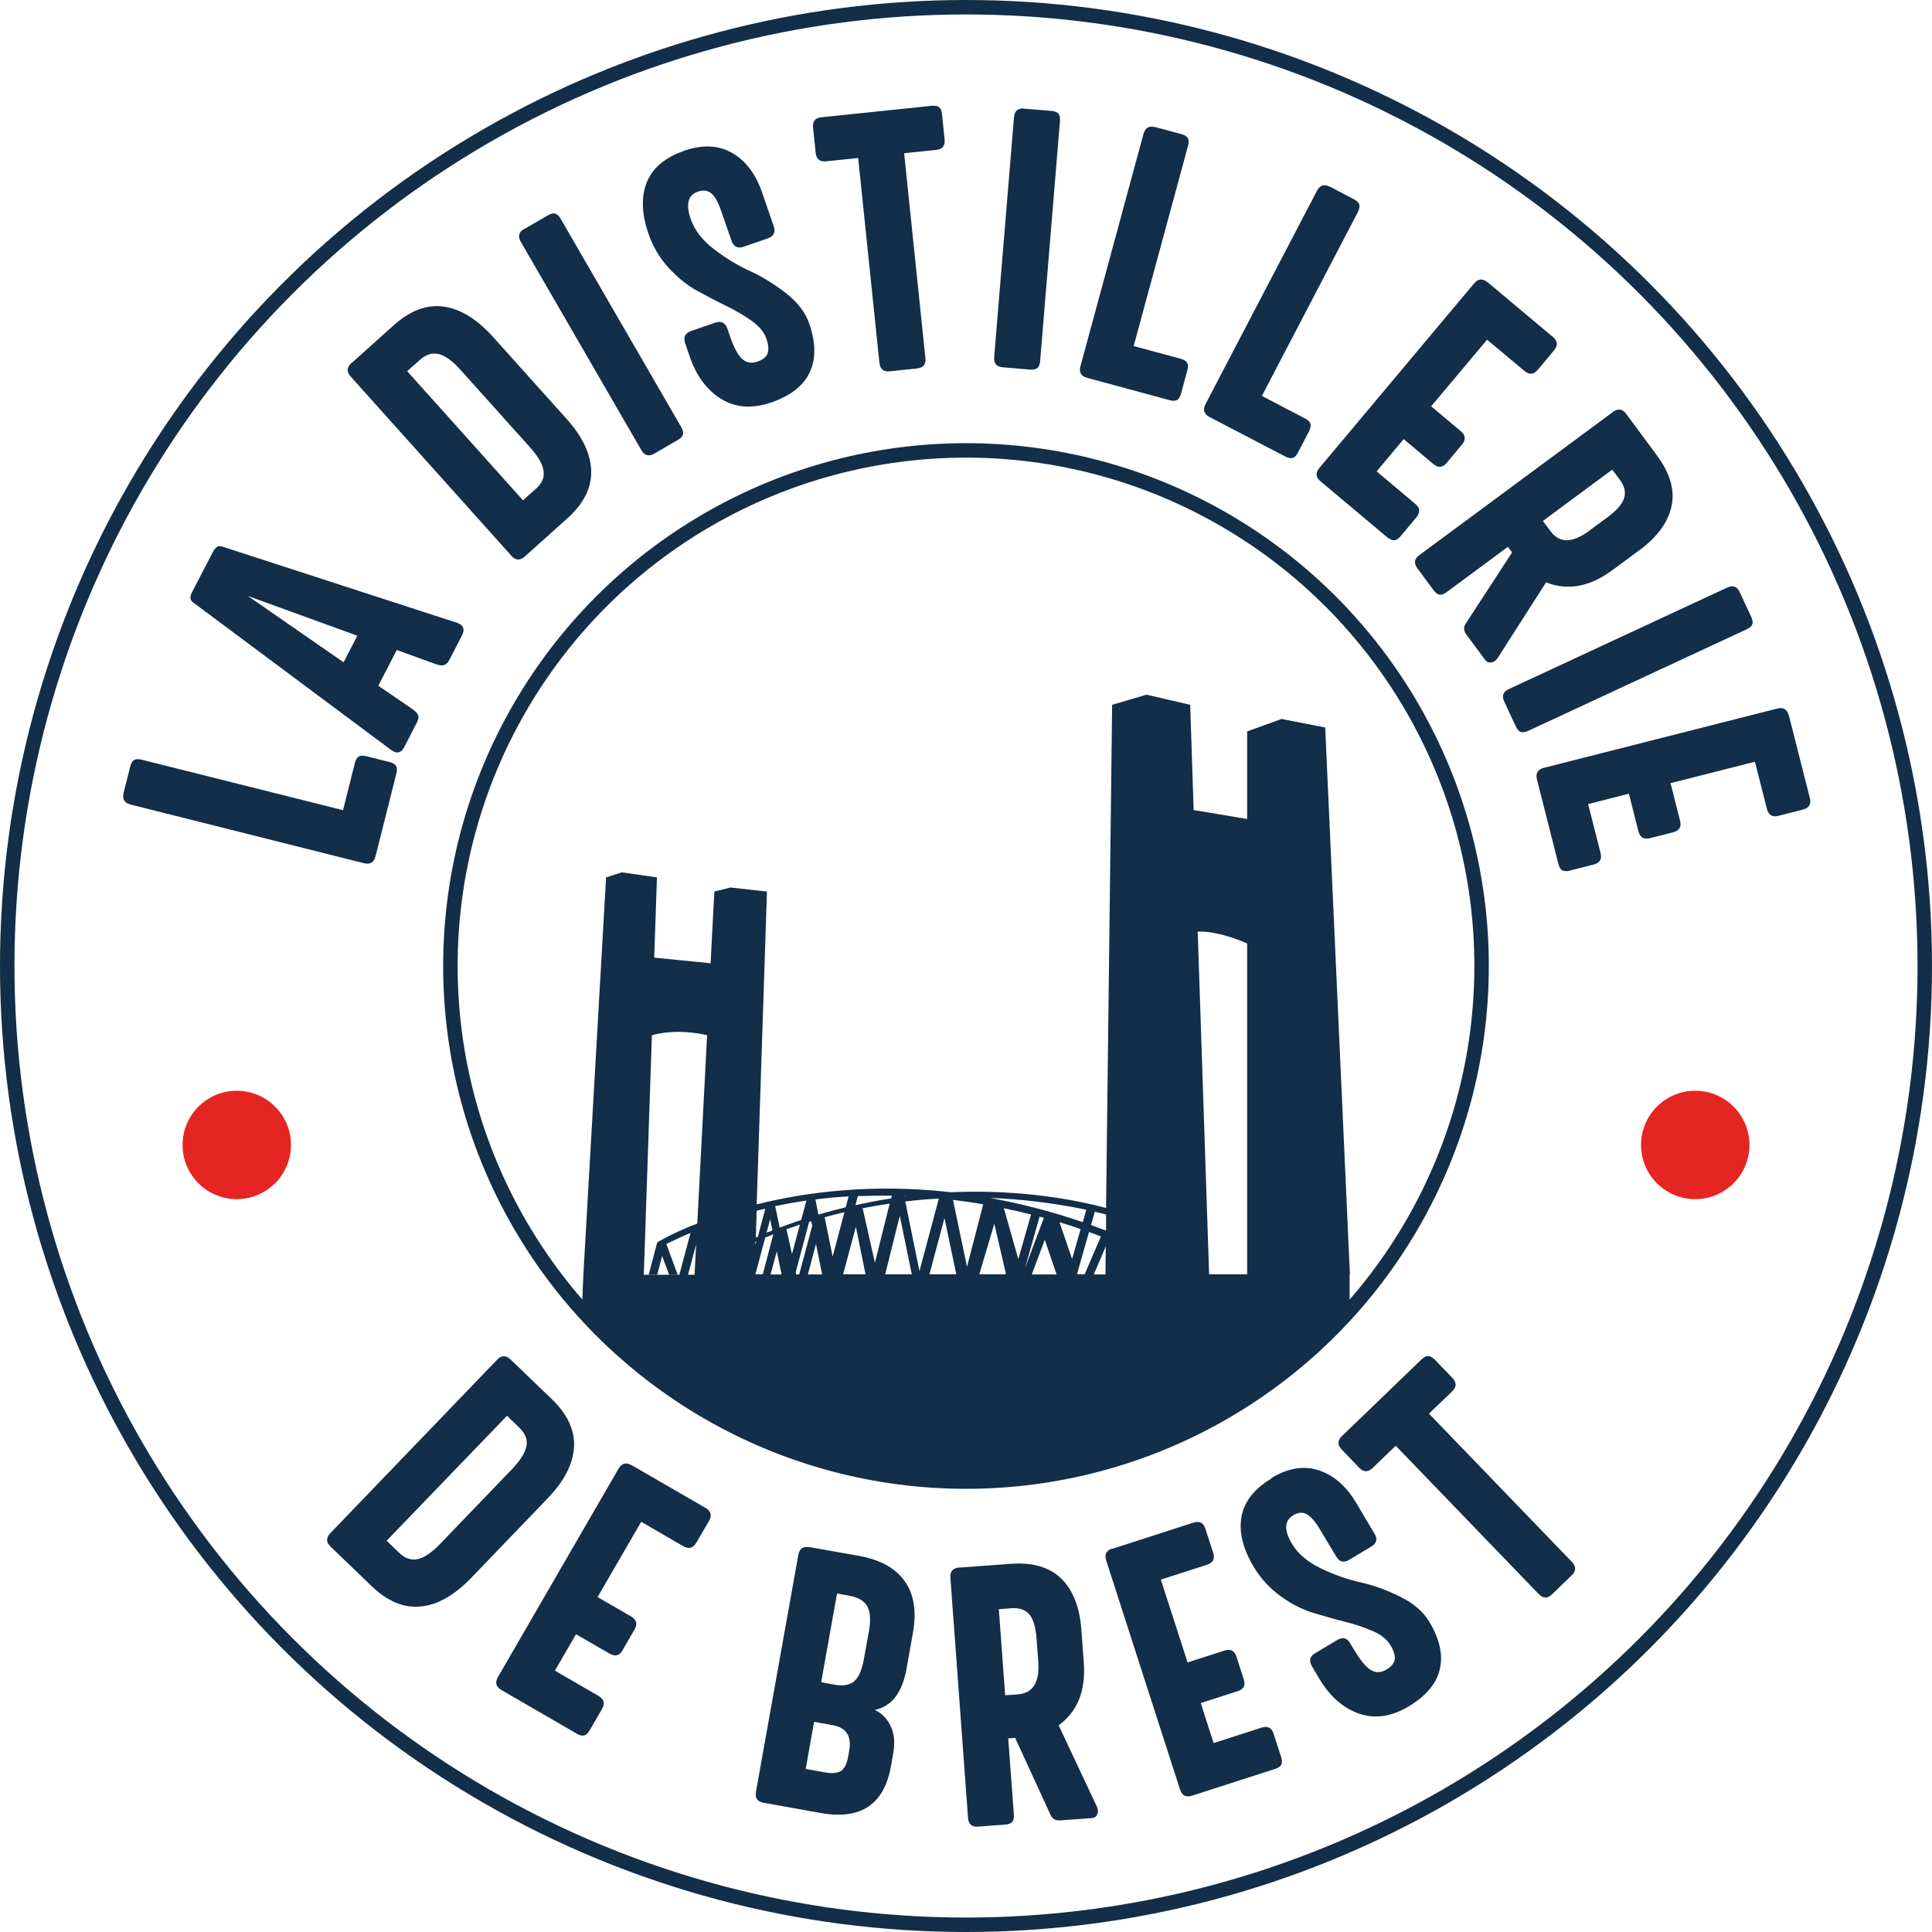 <?xml version="1.0" encoding="UTF-8"?>
<svg xmlns="http://www.w3.org/2000/svg" id="Calque_2" viewBox="0 0 133.66 133.66">
  <defs>
    <style>.cls-1{fill:#e52521;}.cls-2{fill:#122e48;}.cls-3{fill:none;stroke:#122e48;stroke-miterlimit:10;}</style>
  </defs>
  <g id="Calque_1-2">
    <path class="cls-2" d="m8.55,54.85l.46-1.82c.06-.23.15-.38.27-.45.12-.07.3-.08.53-.02l13.92,3.49.82-3.26c.06-.23.15-.38.27-.45.12-.07.3-.08.53-.02l1.6.4c.23.06.38.15.45.27.07.12.08.3.02.53l-1.44,5.72c-.11.43-.37.58-.8.48l-16.15-4.06c-.43-.11-.58-.37-.48-.8Z"></path>
    <path class="cls-2" d="m13.31,40.92l1.4-2.7c.11-.21.22-.34.33-.4s.26-.04.45.03l16.17,5.25c.41.16.51.44.31.84l-.88,1.71c-.1.19-.22.31-.36.36-.14.04-.32.03-.54-.05l-2.74-.99-1.28,2.47,2.4,1.64c.19.14.31.28.36.41s.01.3-.09.5l-.87,1.69c-.21.41-.5.48-.86.24l-13.64-10.16c-.17-.11-.27-.22-.29-.35-.02-.12.02-.29.13-.5Zm3.81.29l6.65,4.61.95-1.84-7.6-2.76Z"></path>
    <path class="cls-2" d="m24.31,25.13l2.94-2.64c1.13-1.01,2.28-1.44,3.44-1.28,1.16.16,2.3.86,3.42,2.1l5.07,5.65c1.12,1.24,1.69,2.45,1.72,3.62.03,1.17-.52,2.27-1.65,3.28l-2.94,2.64c-.33.29-.64.28-.93-.05l-11.12-12.4c-.29-.33-.28-.64.05-.93Zm3.86.55l8.01,8.93.89-.79c.43-.38.61-.8.53-1.26-.07-.46-.38-1-.93-1.61l-4.8-5.35c-.55-.62-1.05-.98-1.5-1.1-.45-.12-.88.01-1.31.39l-.89.79Z"></path>
    <path class="cls-2" d="m36.28,15.84l1.62-.94c.2-.12.38-.16.51-.12.14.04.27.16.38.36l8.34,14.41c.12.2.16.38.12.51-.04.14-.16.27-.36.38l-1.62.94c-.38.22-.68.14-.9-.24l-8.34-14.41c-.22-.38-.14-.68.24-.9Z"></path>
    <path class="cls-2" d="m47.33,10.43c1.28-.44,2.38-.39,3.32.15.94.54,1.62,1.44,2.06,2.7l.82,2.37c.14.42,0,.69-.41.84l-1.67.58c-.41.14-.69,0-.84-.41l-.74-2.13c-.2-.57-.42-.96-.67-1.16-.25-.2-.55-.24-.92-.11-.69.24-.85.88-.49,1.91.27.76.8,1.46,1.62,2.08.81.62,1.64,1.12,2.47,1.5.84.38,1.66.89,2.48,1.52.82.64,1.36,1.34,1.63,2.13.45,1.31.46,2.42.03,3.35-.43.93-1.31,1.62-2.63,2.08-1.32.46-2.48.39-3.48-.22s-1.73-1.59-2.2-2.96l-.31-.91c-.14-.41,0-.69.41-.84l1.67-.58c.41-.14.69,0,.84.41l.18.53c.26.76.54,1.29.83,1.56.29.27.64.34,1.06.2.38-.13.62-.32.71-.57.09-.25.07-.58-.08-1.02-.15-.45-.49-.85-1-1.22-.51-.37-1.1-.71-1.76-1.04-.67-.32-1.35-.68-2.04-1.06-.7-.38-1.35-.92-1.97-1.59-.62-.68-1.08-1.46-1.38-2.33-.49-1.4-.52-2.6-.12-3.59.41-.99,1.26-1.71,2.57-2.16Z"></path>
    <path class="cls-2" d="m56.85,8.11l7.6-.79c.23-.02.41,0,.52.1.11.09.18.25.2.49l.18,1.74c.04.44-.15.68-.59.72l-2.21.23,1.47,14.17c.05.44-.15.68-.59.72l-1.89.2c-.42.04-.65-.15-.7-.59l-1.47-14.17-2.22.23c-.44.04-.68-.15-.72-.59l-.18-1.74c-.05-.44.15-.68.59-.72Z"></path>
    <path class="cls-2" d="m70.86,7.52l1.87.15c.23.02.4.08.49.19.09.11.13.28.11.52l-1.37,16.59c-.02.24-.08.4-.19.49-.11.09-.28.13-.52.11l-1.87-.16c-.44-.04-.64-.27-.6-.71l1.37-16.59c.04-.44.27-.64.71-.6Z"></path>
    <path class="cls-2" d="m79.92,8.79l1.81.49c.23.06.38.15.45.28.07.12.08.3.01.53l-3.76,13.85,3.25.88c.23.06.38.15.45.28.07.12.08.3.01.53l-.43,1.59c-.06.23-.15.38-.28.45-.12.07-.3.08-.53.01l-5.69-1.54c-.42-.12-.58-.38-.46-.81l4.36-16.07c.12-.42.38-.58.81-.46Z"></path>
    <path class="cls-2" d="m92,12.91l1.66.87c.21.11.34.23.38.37.04.14,0,.31-.1.52l-6.64,12.72,2.98,1.56c.21.11.34.23.38.37s0,.31-.1.52l-.76,1.46c-.11.21-.23.34-.37.38-.14.04-.31,0-.52-.1l-5.23-2.73c-.39-.2-.48-.5-.28-.89l7.71-14.76c.2-.39.5-.48.89-.28Z"></path>
    <path class="cls-2" d="m102.91,19.52l4.52,3.79c.34.28.36.59.08.93l-1.12,1.34c-.28.34-.59.36-.93.08l-2.58-2.16-3.87,4.61,2.05,1.72c.34.28.36.59.08.93l-1.07,1.28c-.27.32-.58.34-.91.06l-2.05-1.72-1.87,2.23,2.67,2.25c.34.28.36.59.08.93l-1.09,1.3c-.15.18-.3.28-.44.29s-.3-.06-.49-.21l-4.61-3.87c-.34-.28-.36-.59-.08-.93l10.7-12.76c.28-.34.59-.36.93-.08Z"></path>
    <path class="cls-2" d="m112.5,28.63l2.14,2.89c.9,1.22,1.24,2.39,1,3.5-.24,1.11-.98,2.13-2.23,3.05l-1.87,1.38c-1.56,1.15-3.08,1.43-4.58.84l-3.36,5.25c-.12.17-.27.27-.44.29-.17.02-.31-.03-.41-.17l-1.31-1.77c-.19-.26-.2-.51-.03-.76l3.2-4.91-.29-.39-4.23,3.13c-.19.14-.36.2-.5.18-.14-.02-.28-.13-.42-.32l-1.11-1.5c-.26-.35-.22-.66.14-.92l13.39-9.9c.35-.26.66-.22.92.14Zm-.96,3.86l-4.8,3.55.53.71c.62.84,1.51.83,2.66-.02l1.3-.96c.62-.46,1-.9,1.13-1.31s.03-.83-.29-1.26l-.53-.71Z"></path>
    <path class="cls-2" d="m120.36,40.97l.79,1.7c.1.21.12.39.08.52-.05.13-.18.25-.4.35l-15.1,7.02c-.21.1-.39.12-.52.08-.13-.05-.25-.18-.35-.4l-.79-1.7c-.19-.4-.08-.69.32-.87l15.1-7.02c.4-.18.69-.08.87.32Z"></path>
    <path class="cls-2" d="m123.76,49.5l1.45,5.71c.11.42-.05.69-.48.8l-1.69.43c-.43.11-.69-.05-.8-.48l-.83-3.26-5.84,1.48.66,2.6c.11.42-.05.69-.48.8l-1.62.41c-.41.1-.67-.06-.78-.48l-.66-2.6-2.82.72.86,3.38c.11.42-.05.69-.48.8l-1.64.42c-.23.06-.4.05-.53-.02s-.21-.22-.27-.45l-1.48-5.84c-.11-.42.05-.69.48-.8l16.14-4.1c.42-.11.69.05.8.48Z"></path>
    <path class="cls-2" d="m35.33,94.06l2.85,2.74c1.09,1.05,1.6,2.16,1.53,3.33s-.69,2.36-1.85,3.56l-5.26,5.47c-1.16,1.2-2.32,1.87-3.49,1.98-1.17.12-2.3-.35-3.39-1.4l-2.85-2.74c-.32-.3-.32-.61-.02-.93l11.54-12c.3-.32.61-.32.93-.02Zm-.26,3.89l-8.32,8.64.86.83c.41.4.85.54,1.3.44.45-.1.96-.45,1.54-1.05l4.98-5.18c.57-.6.9-1.12.99-1.58.09-.45-.08-.88-.49-1.28l-.86-.83Z"></path>
    <path class="cls-2" d="m43.71,101.37l5.1,2.95c.38.22.46.52.24.9l-.88,1.51c-.22.38-.52.46-.9.24l-2.91-1.69-3.02,5.21,2.32,1.34c.38.22.46.52.24.9l-.84,1.45c-.21.37-.51.44-.89.22l-2.32-1.34-1.46,2.52,3.02,1.75c.38.22.46.52.24.9l-.85,1.47c-.12.21-.25.33-.39.36-.14.04-.31,0-.51-.12l-5.21-3.02c-.38-.22-.46-.52-.24-.9l8.34-14.41c.22-.38.52-.46.9-.24Z"></path>
    <path class="cls-2" d="m55.99,107.03l3.44.61c1.46.26,2.51.84,3.16,1.75.64.9.83,2.09.57,3.57l-.44,2.47c-.3,1.68-1.04,2.63-2.21,2.87.48.21.84.57,1.1,1.1.26.53.32,1.17.18,1.93l-.15.85c-.47,2.66-2.09,3.74-4.85,3.25l-3.96-.71c-.43-.08-.61-.33-.53-.76l2.93-16.39c.08-.43.33-.61.76-.53Zm.33,12.09l-.58,3.26,1.35.24c.48.09.84.05,1.09-.1.24-.15.41-.5.51-1.05l.06-.35c.18-1.01-.2-1.6-1.15-1.77l-1.27-.23Zm1.59-8.89l-1.1,6.15.92.17c.6.11,1.05.03,1.37-.24.31-.27.54-.8.68-1.6l.34-1.89c.13-.75.09-1.31-.12-1.69-.21-.38-.62-.62-1.22-.73l-.87-.16Z"></path>
    <path class="cls-2" d="m66.35,108.45l3.58-.26c1.51-.11,2.68.23,3.49,1.02.81.79,1.27,1.97,1.39,3.51l.17,2.32c.14,1.94-.44,3.37-1.74,4.32l2.65,5.64c.08.2.09.37.01.53-.07.16-.19.24-.36.25l-2.2.16c-.32.02-.54-.1-.66-.38l-2.45-5.33-.48.04.39,5.25c.02.24-.02.41-.11.52-.09.11-.26.17-.49.19l-1.87.14c-.44.03-.67-.17-.7-.61l-1.22-16.61c-.03-.44.17-.67.61-.71Zm2.75,2.87l.44,5.96.88-.06c1.04-.08,1.51-.83,1.41-2.26l-.12-1.62c-.06-.77-.22-1.32-.5-1.65s-.69-.47-1.22-.43l-.88.07Z"></path>
    <path class="cls-2" d="m76.95,107.15l5.61-1.81c.42-.13.69,0,.83.42l.54,1.66c.13.42,0,.69-.42.83l-3.2,1.03,1.85,5.73,2.55-.82c.42-.13.69,0,.83.42l.51,1.59c.13.4-.01.67-.43.8l-2.55.82.89,2.77,3.32-1.07c.42-.13.69,0,.83.42l.52,1.61c.07.22.08.4.01.53-.06.13-.21.23-.44.3l-5.73,1.85c-.42.13-.69,0-.83-.42l-5.11-15.85c-.13-.42,0-.69.42-.83Z"></path>
    <path class="cls-2" d="m87.96,102.25c1.16-.69,2.25-.87,3.28-.53,1.03.34,1.88,1.08,2.57,2.23l1.28,2.15c.23.38.15.68-.23.9l-1.52.91c-.38.23-.68.15-.9-.23l-1.16-1.93c-.31-.52-.61-.85-.89-1s-.59-.12-.92.08c-.62.37-.65,1.03-.09,1.97.42.7,1.08,1.26,2.01,1.71.92.44,1.83.76,2.73.96.9.2,1.81.53,2.74.99.93.46,1.61,1.04,2.03,1.75.71,1.19.95,2.28.72,3.27-.23.99-.95,1.85-2.15,2.57-1.2.72-2.35.88-3.45.5-1.1-.39-2.02-1.2-2.76-2.45l-.49-.83c-.22-.38-.15-.68.23-.9l1.52-.91c.38-.23.68-.15.9.23l.29.48c.42.7.79,1.15,1.13,1.36.34.21.7.2,1.08-.02.35-.21.54-.44.58-.7.04-.26-.06-.59-.29-.98-.24-.41-.65-.74-1.23-.99-.58-.25-1.22-.47-1.94-.65-.72-.18-1.46-.39-2.21-.62-.76-.23-1.51-.62-2.25-1.16-.74-.54-1.35-1.21-1.83-2-.76-1.27-1.04-2.44-.85-3.49.2-1.05.89-1.93,2.08-2.64Z"></path>
    <path class="cls-2" d="m92.84,99.35l5.5-5.3c.17-.16.33-.25.47-.24s.3.09.46.26l1.21,1.26c.3.32.3.63-.02.93l-1.6,1.54,9.89,10.26c.3.32.3.63-.02.93l-1.37,1.32c-.3.29-.61.28-.91-.03l-9.89-10.26-1.6,1.54c-.32.3-.63.3-.93-.02l-1.21-1.26c-.3-.32-.3-.63.02-.93Z"></path>
    <circle class="cls-3" cx="66.83" cy="66.83" r="35.67"></circle>
    <circle class="cls-3" cx="66.83" cy="66.83" r="66.33"></circle>
    <circle class="cls-1" cx="117.28" cy="79.21" r="3.75"></circle>
    <circle class="cls-1" cx="16.38" cy="79.21" r="3.75"></circle>
    <path class="cls-2" d="m93.39,88.16l-1.71-37.83-3.02-.59-2.38.86v6.06l-3.7-.62-.24-7.28-3.02-.7-2.38.7-.42,34.81c-1.87-.5-5.74-1.31-10.73-1.09-5.42-.61-10-.02-13.44.84l.71-21.64-2.53-.28-1.11.28-.26,4.96-3.9-.39.19-5.55-2.43-.35-1.09.35-1.57,27.46-.1,2.34s10.38,12,26.99,12,26.12-12,26.12-12v-2.34Zm-7.11-22.89v22.89h-2.63l-.79-23.71c1.23-.04,2.64.48,3.42.82Zm-31.2,22.89l-.03-.15.93-3.48s.1-.03.14-.04l.07.32-.9,3.36h-.21Zm-2.81-2.26s.04-.02.06-.03l-.07.25v-.22Zm-.07,2.26h.06l.68-2.54c.18-.07.36-.15.55-.22v.03s-.72,2.73-.72,2.73h-.57Zm13.73-5.15c.72.09,1.42.19,2.09.31l-1.12,4.32-.97-4.63Zm-3.3.11c.75-.09,1.52-.16,2.32-.2l-1.34,5.02-.98-4.81Zm-2.95.47c.6-.12,1.23-.23,1.87-.32l-1.02,4.09-.85-3.77Zm-2.08,3.33l-.55-2.71c.44-.12.89-.24,1.37-.35l-.81,3.06Zm-.98-2.89l-.21-1.05c.78-.1,1.55-.17,2.3-.21l-.2.75c-.62.15-1.25.32-1.89.51Zm-1.19.37c-.49.16-.99.34-1.49.53l-.31-1.49c.73-.15,1.45-.28,2.16-.38l-.36,1.34Zm-1.01.64s.6-.21.92-.32l-.55,2.04-.38-1.73Zm-.98.08c-.14.05-.27.11-.41.16l.25-.93.16.77Zm5.77-.25l.67,3.29h-1.55l.88-3.29Zm2.03,3.29l1.01-4.05.83,4.05h-1.84Zm3.06,0l1.04-3.89.82,3.89h-1.85Zm3.45,0l1.04-3.5.81,3.5h-1.85Zm1.71-4.57c.66.14,1.29.28,1.87.43l-.88,3.09-1-3.52Zm2.46.58c.1.03.2.05.3.08l-1.3,3.46,1-3.54Zm1.39.39c.54.16,1.03.32,1.45.47l-.59,2.07-.87-2.54Zm1.23,3.6l-.02-.05.82-2.88c.33.12.61.23.82.31h0s-1.12,2.62-1.12,2.62h-.5Zm1.97-3.03c-.35-.13-.69-.26-1.03-.38l.26-.92c.26.06.52.12.78.19v1.12Zm-1.36-1.43l-.24.85c-2.23-.76-4.37-1.3-6.41-1.67,2.09.07,4.32.33,6.65.81Zm-12.56-.93v-.03c.06,0,.11,0,.16,0-.05,0-.11.01-.16.02Zm-.89-.05l-.05.19c-.81.12-1.63.28-2.47.47l.17-.63c.8-.03,1.58-.04,2.35-.03Zm-8.75.89l-.52,1.95s-.09.04-.14.06l.06-1.86c.2-.05.4-.1.6-.14Zm-7.85-11.99c1.56-.43,3.16-.16,3.82,0l-.68,13.03c-.09.04-.19.07-.28.11h-.03,0c-1.6.66-2.46,1.19-2.46,1.19l-.59,2.23h.59l.34-1.29.48,1.29h.59l-.78-2.12c.55-.27,1.11-.53,1.67-.76l-.77,2.89h.6l.56-2.1-.11,2.1h-3.51l.56-16.55Zm8.64,14.95h0s.33,1.6.33,1.6h-.76s.43-1.6.43-1.6Zm2.71-.51l.43,2.11h-.99s.56-2.11.56-2.11Zm14.93,2.11l.9-2.4.82,2.4h-1.72Zm5.12-1.94l-.02,1.94h-.81l.83-1.94Z"></path>
  </g>
</svg>
